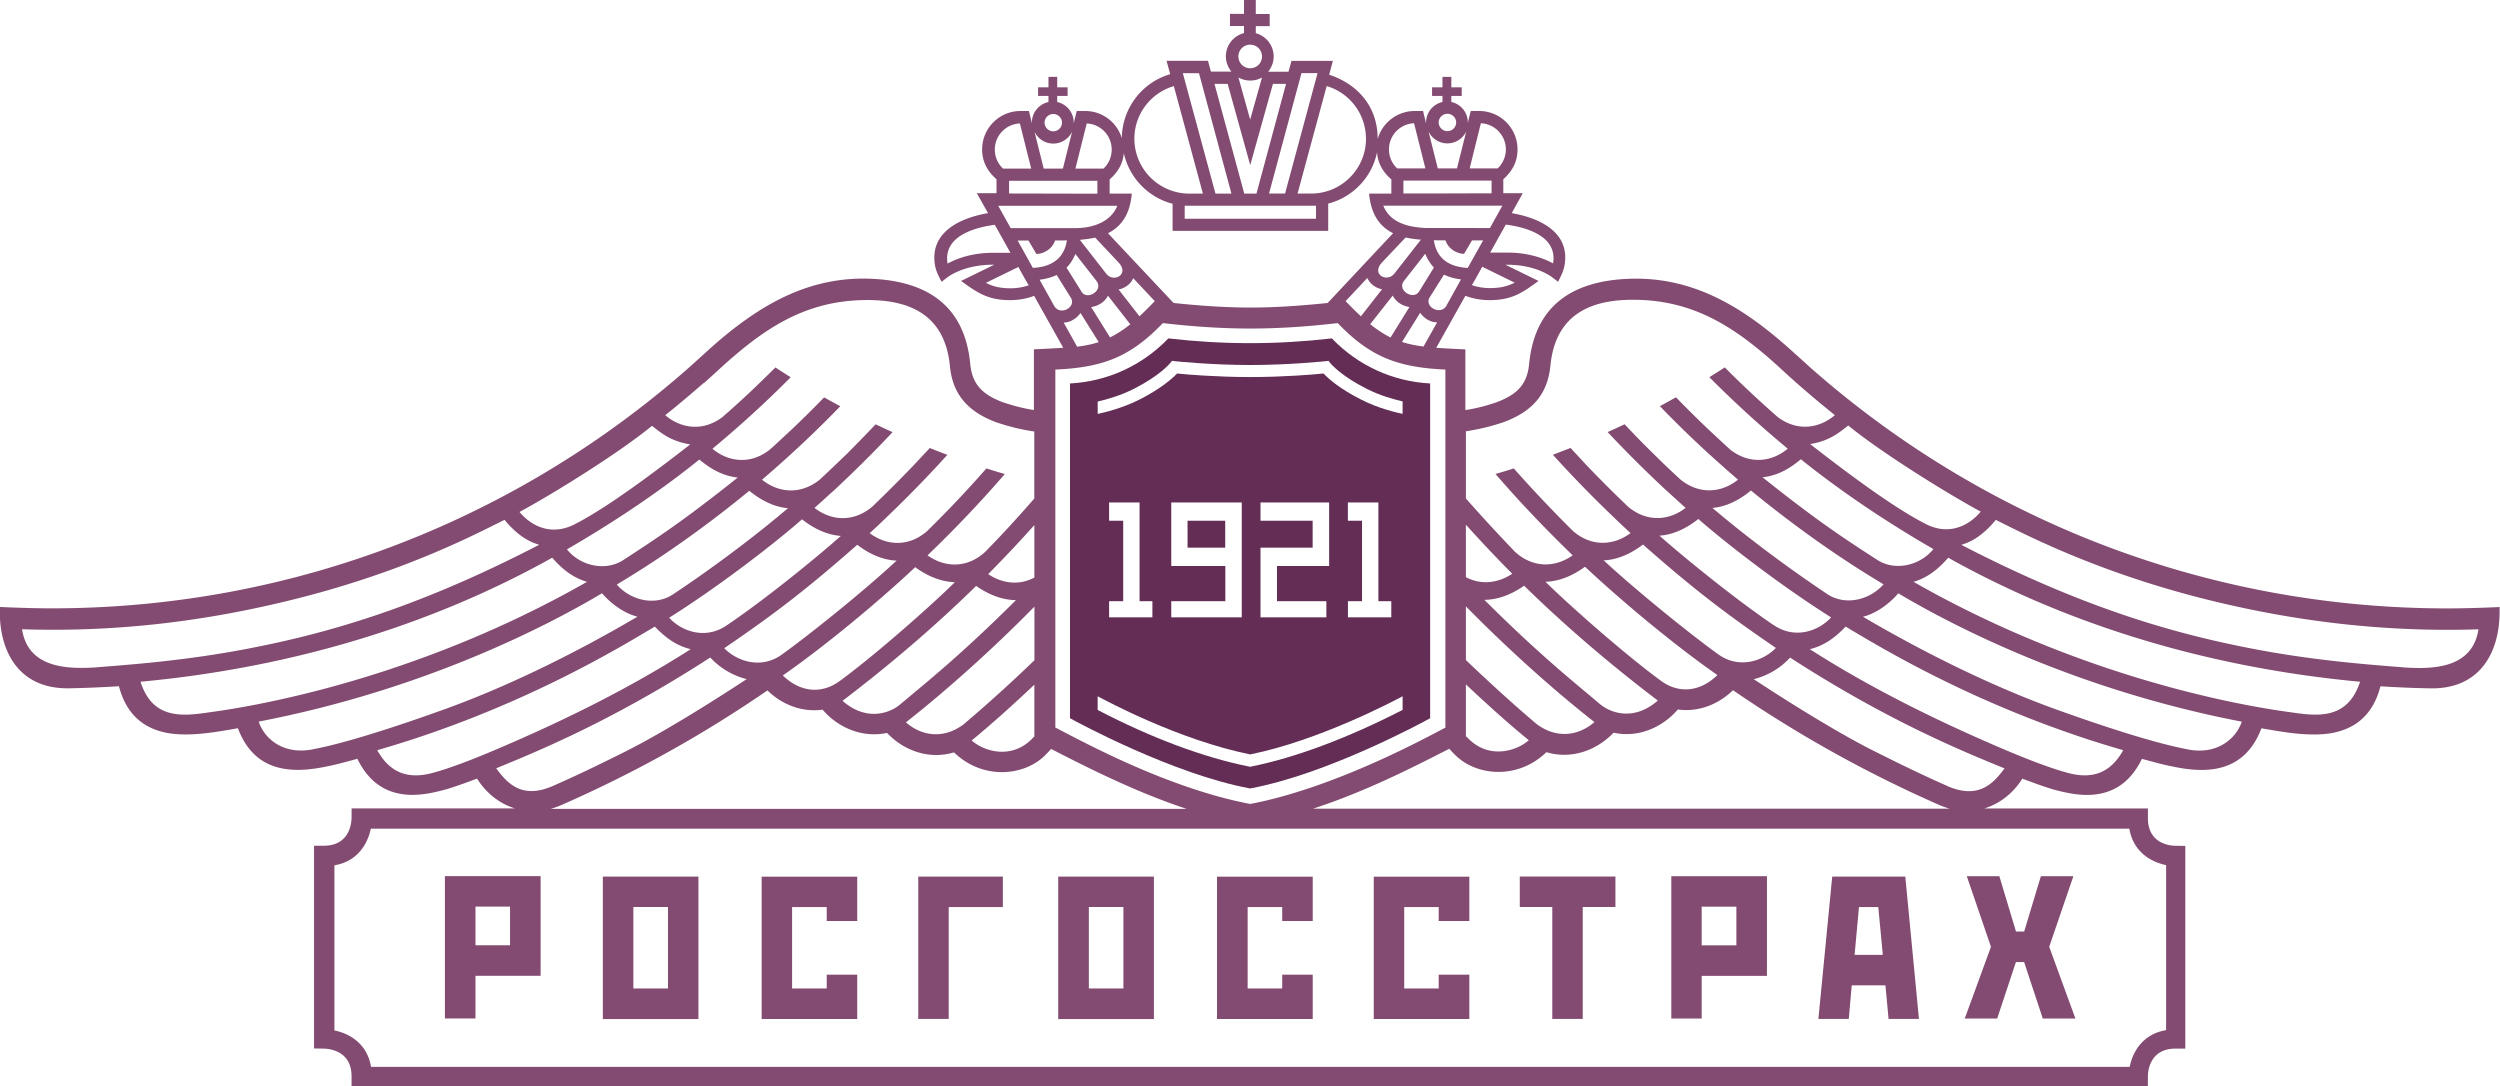 <svg xmlns="http://www.w3.org/2000/svg" width="103.538" height="44.988" fill-rule="evenodd" clip-rule="evenodd" image-rendering="optimizeQuality" shape-rendering="geometricPrecision" text-rendering="geometricPrecision" viewBox="0 0 377.65 164.1"><g fill-rule="nonzero"><path fill="#834b71" d="M71.82 147.41h9.84v-15.05H67.2v21.5h4.62v-6.45zM189.76 0h-1.84v2.09h-2.12v1.84h2.12V5c-1.58.4-2.74 1.82-2.74 3.51 0 .87.32 1.68.84 2.31h-3.1l-.44-1.64h-6.26l.55 2.03c-4.2 1.21-7.26 5.09-7.31 9.67a5.766 5.766 0 00-5.53-4.11h-1.28l-.46 1.86v-.14c0-1.5-1.07-2.77-2.49-3.08v-.92h1.57v-1.3h-1.57v-1.58h-1.32v1.58h-1.57v1.3h1.57v.92c-1.42.31-2.5 1.58-2.5 3.08v.14l-.45-1.86h-1.27c-3.21 0-5.8 2.6-5.8 5.8 0 1.88.82 3.33 2.17 4.51v2.11h-2.97l1.69 3.01c-4.18.7-8.83 2.85-8.02 7.82.16.94.56 1.71 1.01 2.55 0 0 1-.78 1.27-.95 1.88-1.14 4.22-1.63 6.39-1.63h.29l-5.01 2.45c2.54 1.85 4.12 2.9 7.4 2.9 1.28 0 2.52-.22 3.63-.65l4.4 7.84c-1.3.1-2.76.16-4.43.24v9.17c-1.52-.24-3.01-.61-4.41-1.09-.09-.02-.2-.06-.29-.09-3.48-1.3-4.65-3.05-4.92-5.82-.9-9.32-7.18-12.32-14.24-12.79-10.27-.69-18.08 4.24-25.27 10.68 0 0-2.33 2.13-2.89 2.62C78.5 78.13 44.77 91.9 7.82 91.9c-2.44 0-4.87-.08-7.3-.18l-.55-.03-.01.55c-.06 6.2 2.89 11.85 10.42 11.74 2.55-.04 5.07-.16 7.58-.31 1.2 4.62 4.13 6.53 7.56 7.1 1.74.27 3.63.21 5.49 0 1.68-.18 3.34-.48 4.92-.76 1.64 4.36 4.6 5.99 8.01 6.25 1.72.14 3.52-.08 5.3-.45 1.6-.31 3.21-.77 4.74-1.18 1.99 4.1 5.05 5.46 8.37 5.45 1.7-.01 3.45-.39 5.16-.87 1.53-.47 3.09-1.04 4.55-1.59 1.28 2.06 3.28 3.76 5.72 4.5H53.11l-.01 1.48c-.02.69-.26 4.16-4.19 4.16h-1.48v30.63l1.48.02c.69.02 4.19.25 4.19 4.18v1.5h269.87l1.49-.02.01-1.47c0-.71.24-4.19 4.16-4.19h1.49v-30.62l-1.48-.02c-.7 0-4.17-.24-4.17-4.16v-1.48h-24.72c2.46-.74 4.45-2.43 5.75-4.5 1.46.54 3 1.12 4.53 1.59 1.73.48 3.48.86 5.16.87 3.34.01 6.37-1.34 8.38-5.45 1.53.41 3.12.87 4.75 1.18 1.76.37 3.59.59 5.3.45 3.37-.26 6.35-1.9 8-6.25 1.56.28 3.26.57 4.91.76 1.87.2 3.76.27 5.5 0 3.46-.57 6.37-2.49 7.57-7.1 2.51.15 5.04.27 7.58.31 7.43.11 10.37-5.37 10.42-11.45V91.7l-.56.03c-2.44.1-4.85.18-7.32.18-36.93 0-70.66-13.77-96.32-36.45-.54-.5-2.9-2.62-2.9-2.62-7.19-6.44-14.99-11.37-25.29-10.68-7.03.47-13.31 3.47-14.21 12.79-.28 2.77-1.44 4.52-4.93 5.82-.08.03-.2.07-.28.09-1.4.48-2.88.85-4.43 1.09v-9.17c-1.65-.08-3.08-.14-4.4-.24l4.4-7.85c1.14.43 2.38.65 3.67.65 3.29 0 4.85-1.04 7.38-2.9l-5.01-2.45h.29c2.17 0 4.53.48 6.39 1.63.28.16 1.28.95 1.28.95.43-.84.84-1.61.99-2.55.84-4.97-3.83-7.11-7.99-7.82l1.67-3.01h-2.94v-2.11c1.34-1.19 2.15-2.64 2.15-4.51 0-3.2-2.59-5.8-5.79-5.8h-1.28l-.46 1.86.02-.14c0-1.5-1.05-2.77-2.49-3.08v-.92h1.57v-1.3h-1.57v-1.58h-1.34v1.58h-1.57v1.3h1.57v.92a3.171 3.171 0 00-2.48 3.08v.14l-.45-1.86h-1.27c-2.65 0-4.92 1.8-5.59 4.24v-.07c0-4.9-3.1-8.27-7.32-9.65l.55-2.09h-6.25l-.45 1.64h-3.07c.51-.63.83-1.44.83-2.31 0-1.69-1.17-3.11-2.7-3.51V3.95h2.1V2.11h-2.1V.02zM71.82 136.96h5.22v5.84h-5.22v-5.84zm229.88 16.91l2.83-8.53h1.24l2.82 8.53h4.93l-3.96-10.84 3.65-10.66h-4.91l-2.52 8.35h-1.24l-2.51-8.35h-4.92l3.65 10.66-3.96 10.84h4.91zm-44.64-6.45h9.86v-15.05h-14.45v21.5h4.59v-6.45zm0-10.45h5.24v5.84h-5.24v-5.84zm42.15-59.68c-1.35 1.65-4.41 3.92-8.42 1.81-2.96-1.53-7.8-4.57-17.35-12.02 3.21-.49 4.77-2.08 5.76-2.8 4.94 4.06 14.99 10.3 20.01 13.01zm-65.76 10.6c2.1-.07 4.1-.9 5.96-2.26h.04c5.72 5.37 13.83 12.08 19.99 16.35-2.94 2.83-6.17 2.64-8.58.83-5.64-4.14-13.91-11.48-17.41-14.93zm16.98 17.94c-3.45 3.04-6.96 2.03-8.77.51-4.37-3.7-9.04-7.38-17.43-15.72 2.14-.03 4.11-.83 6.01-2.14l.01.02c5.86 5.73 12.58 11.56 20.18 17.33zm-8.17-21.18c2.14-.08 4.24-1.08 5.93-2.39 7.68 6.77 12.57 10.5 20.08 15.62-2.01 2.07-5.64 3.17-8.67.99-3.86-2.75-12.19-9.44-17.35-14.22zM268 94.48c-5.61-3.78-13.39-10.08-17.32-13.56 1.95-.12 3.99-1.01 5.88-2.52 3.55 3.15 11.95 9.75 20.05 14.87-1.96 2.15-5.53 3.28-8.6 1.2zm7.98-4.77c-5.63-3.76-11.88-8.38-17.3-12.98 2.06-.17 4.02-1.14 5.82-2.63 10.23 8.38 17.92 12.88 20.03 14.17-1.92 2.23-5.65 3.39-8.56 1.44zm7.6-5.13c-4.82-3.12-8.91-5.76-17.33-12.48 2.22-.23 4.05-1.25 5.79-2.72 4.09 3.28 10.62 8.13 20.02 13.57-1.97 2.45-5.73 3.4-8.48 1.63zm-62.14-19.43c1.85-.27 3.64-.7 5.35-1.26.12-.04.29-.09.41-.14 4.53-1.69 6.6-4.42 7.01-8.51.81-8.33 6.9-10.25 13.89-9.92 8.65.41 14.61 4.71 20.35 9.86.98.91 1.95 1.79 2.93 2.66 1.9 1.67 3.82 3.29 5.8 4.87-2.29 1.96-5.58 2.56-8.61.31-2.73-2.4-5.44-4.91-8.02-7.52-.78.51-1.55 1-2.33 1.48 3.77 3.79 7.73 7.4 11.84 10.8-2.31 1.94-5.64 2.49-8.65.17-.56-.51-1.13-1.04-1.71-1.57-2.23-2.05-4.4-4.18-6.52-6.36-.84.46-1.63.91-2.43 1.34 2.69 2.79 5.48 5.49 8.38 8.09 1.13 1.01 2.26 2.02 3.42 3.01-2.35 1.9-5.68 2.38-8.65.02-1.41-1.29-2.78-2.59-4.08-3.89-1.51-1.47-2.97-2.97-4.4-4.5-.87.41-1.7.8-2.57 1.18 2.83 3.01 5.73 5.9 8.73 8.69 1.01.92 2.03 1.85 3.05 2.76-2.38 1.87-5.74 2.28-8.67-.16-2.13-2.03-4.17-4.07-6.16-6.14-.85-.91-1.7-1.83-2.55-2.75-.9.35-1.78.69-2.67 1.03 2.92 3.22 5.94 6.33 9.08 9.33.87.85 1.76 1.68 2.65 2.5-2.43 1.83-5.82 2.19-8.7-.32-3.14-3.11-6.1-6.25-8.94-9.45-.92.3-1.82.58-2.76.84 3.7 4.28 7.6 8.37 11.66 12.29-2.46 1.76-5.84 2.07-8.7-.52-2.57-2.68-5.04-5.35-7.43-8.07V65.18zm0 14.12c2.29 2.53 4.61 5 7 7.4-2.03 1.37-4.61 1.79-7 .52v-7.93zm0 12.33c5.82 5.93 12.89 12.38 19.42 17.48-2.32 2.03-5.65 2.62-8.76.28-3.7-3.14-7.22-6.36-10.66-9.65v-8.1zm0 11.79c3.24 3.05 6.67 6.14 9.5 8.43-1.83 1.64-5.95 2.91-9.08-.2-.15-.15-.28-.29-.42-.4v-7.83zm-1.82 10.45c3.08 3.36 9.55 4.09 13.98-.21 3.88 1.16 7.67-.35 10.15-2.94 3.8.82 7.42-.85 9.71-3.51 3.21.44 6.2-.84 8.33-2.91 9.72 6.67 20.08 12.46 30.99 17.26.57.26 1.17.47 1.72.63h-96.14c7.17-2.34 13.61-5.47 20.57-9.05.2.23.43.47.68.74zm-4.58-61.49c-1.18-.16-2.24-.36-3.25-.69l2.74-4.41c.29.43.7.79 1.13 1.05.47.27.95.39 1.43.4l-2.06 3.66zm.22-17.91c-2.62-.15-5.25-.8-6.3-3.37h17.99l-1.88 3.38-9.81-.01zm.04 3.89c.31.8.75 1.5 1.31 2.08l-2.19 3.55-.07.09c-.84 1.36-3.37-.21-2.26-1.62l3.21-4.1zm-.66-2.12l-4.04 5.16c-1.12 1.33-3.43.08-1.9-1.64a.7.7 0 01.14-.16l3.49-3.69c.74.16 1.51.26 2.32.33zm-5.87 7.49l-3.19 4.08c-.71-.66-1.49-1.43-2.31-2.29l3.28-3.5c.2.45.53.88 1.03 1.22.36.25.77.4 1.19.49zm1.62.95c.22.45.57.85 1.03 1.16.45.3.97.49 1.49.57l-2.85 4.6c-1.02-.5-2-1.15-3.08-2l3.4-4.32zm8.13 1.51c-.9 1.54-3.28.24-2.62-1.13l2.23-3.54c.72.35 1.59.6 2.57.72l-2.19 3.94zm-1.93-9.87c.57.02 1.16.02 1.76.02.45 1.3 1.7 2.01 2.81 2.04l1.2-2.03h1.68l-2.32 4.15c-3.43-.17-4.8-1.97-5.12-4.16zm12.22 6.41c-1.17.6-2.33.82-3.71.82-.97 0-1.89-.14-2.76-.45l.45-.75 1.12-2.02 4.9 2.4zm-1.33-8.77c3.16.41 7.82 1.76 7.13 5.86-2.08-1.13-4.5-1.63-6.84-1.63h-2.66l1.3-2.34 1.06-1.89zm-3.78-15.31a3.952 3.952 0 012.54 6.82h-4.23l1.69-6.82zm-5.05-1.43c.73 0 1.32.59 1.32 1.3 0 .73-.59 1.32-1.32 1.32-.73 0-1.32-.59-1.32-1.32 0-.71.59-1.3 1.32-1.3zm0 4.47c1.26 0 2.32-.73 2.84-1.79l-1.4 5.57h-2.9l-1.39-5.57c.51 1.06 1.6 1.79 2.84 1.79zm6.67 5.62v1.92l-9.76.03H212v-1.95h13.33zm-11.71-8.66l1.71 6.82h-4.26a3.893 3.893 0 01-1.24-2.87c0-2.13 1.68-3.86 3.78-3.95zm-7.26 2.32c0 4.58-3.71 8.3-8.29 8.3h-2.05l4.4-16.24a8.292 8.292 0 015.93 7.94zm-7.55 10.14v1.96h-19.84v-1.96h19.84zm-2.21-20.03h2.44l-4.91 18.19h-2.42l4.9-18.19zm-7.74-4.3c1 0 1.79.8 1.79 1.78s-.78 1.78-1.79 1.78c-.99 0-1.78-.8-1.78-1.78s.79-1.78 1.78-1.78zm1.79 4.96l-1.79 6.36-1.77-6.36c.54.29 1.13.46 1.77.46.66 0 1.26-.17 1.79-.46zm-5.19.96l3.41 12.27 3.43-12.27h1.98l-4.47 16.58h-1.84l-4.5-16.58h1.99zm-4.33-1.61l4.9 18.19h-2.41l-4.93-18.19h2.43zm-3.8 1.95l4.39 16.24h-2.04c-4.58 0-8.31-3.72-8.31-8.3 0-3.75 2.52-6.94 5.96-7.94zm-7.56 10.1c.81 3.74 3.69 6.72 7.37 7.67v4.1h23.51v-4.12c3.73-.97 6.63-3.99 7.38-7.78.1 1.7.9 3.03 2.16 4.12v2.15h-3.36c.3 3.27 1.69 5.02 3.62 5.98l-9.88 10.54c-3.9.4-7.76.69-11.68.69-3.89 0-7.76-.29-11.6-.69l-9.91-10.54c1.92-.96 3.31-2.71 3.6-5.98h-3.35V27.1c1.23-1.07 2.02-2.36 2.14-3.99zm-7.27 11.35h-9.82l-1.88-3.37h17.99c-1.05 2.57-3.93 3.37-6.29 3.37zm2.95 1.44l3.47 3.69c.04.05.1.1.14.16 1.52 1.71-.78 2.97-1.91 1.64l-4.02-5.16c.82-.07 1.59-.18 2.32-.33zm.2 6.56c1.09 1.4-1.4 2.97-2.26 1.62l-.05-.09-2.22-3.55c.58-.58 1.01-1.28 1.33-2.08l3.21 4.1zm.69 3.37c.45-.31.81-.71 1.04-1.16l3.37 4.32c-1.06.85-2.07 1.49-3.06 1.98l-2.85-4.58c.53-.08 1.04-.27 1.5-.57zm2.64-2.1c.42-.09.82-.24 1.19-.49.5-.34.83-.76 1.02-1.22l3.26 3.47c-.82.85-1.59 1.62-2.31 2.29l-3.16-4.06zm-4.81-25.08c2.11.1 3.77 1.82 3.77 3.95 0 1.13-.47 2.16-1.24 2.87h-4.24l1.71-6.82zm-5.05-1.43a1.31 1.31 0 010 2.62c-.71 0-1.32-.59-1.32-1.32 0-.71.6-1.3 1.32-1.3zm0 4.47c1.24 0 2.32-.73 2.84-1.79l-1.39 5.57h-2.9l-1.39-5.57a3.14 3.14 0 002.84 1.79zm6.66 5.62v1.95l-13.34-.03v-1.92h13.34zm-15.5-4.71a3.96 3.96 0 013.79-3.95l1.71 6.82h-4.25a3.893 3.893 0 01-1.24-2.87zm-.29 15.59c-2.35 0-4.75.49-6.84 1.63-.69-4.1 3.97-5.44 7.13-5.86l1.06 1.89 1.3 2.34h-2.66zm2.67 5.36c-1.39 0-2.55-.21-3.72-.82l4.9-2.4 1.12 2.02.45.75c-.88.3-1.79.45-2.75.45zm3.38-3.06l-2.3-4.15h1.63l1.2 2.03c1.12-.03 2.37-.74 2.82-2.04.6 0 1.18 0 1.78-.02-.31 2.19-1.72 3.99-5.14 4.16zm3.21 5.71l-2.2-3.94c.98-.13 1.84-.37 2.58-.72l2.2 3.54c.7 1.37-1.69 2.67-2.58 1.13zm1.42 2.53c.48-.01.96-.12 1.4-.4.48-.26.86-.62 1.16-1.05l2.75 4.4c-.99.33-2.06.55-3.26.69l-2.04-3.65zm-1.24 7.1c7.06-.32 11.26-1.82 16.24-7.02 4.41.51 8.78.82 13.2.82h.01c4.44 0 8.81-.31 13.21-.82 4.97 5.2 9.19 6.69 16.26 7.02v54.09c-2.77 1.44-16.66 9.09-29.48 11.53-12.36-2.34-25.03-9.27-29.32-11.48a.574.574 0 01-.12-.05V55.83zm-1.34 58.05c.27-.26.47-.5.7-.74 6.64 3.42 13.35 6.7 20.46 9.05H83.21c.56-.17 1.14-.37 1.71-.63a188.59 188.59 0 0031.01-17.26c2.11 2.07 5.12 3.35 8.33 2.91 2.28 2.66 5.92 4.32 9.73 3.51 2.45 2.6 6.26 4.1 10.12 2.94 4.44 4.31 10.91 3.57 13.98.21zm-44.9-39.74c1.83 1.48 3.78 2.46 5.85 2.63-5.42 4.6-11.67 9.22-17.31 12.98-2.91 1.96-6.64.79-8.55-1.44 2.1-1.3 9.8-5.79 20.02-14.17zm-27.54 8.85c9.39-5.44 15.93-10.29 20-13.57 1.76 1.47 3.59 2.49 5.8 2.72-8.42 6.72-12.53 9.36-17.31 12.48-2.75 1.77-6.54.82-8.49-1.63zm35.5-4.55c1.89 1.51 3.93 2.39 5.88 2.52-3.92 3.48-11.69 9.78-17.32 13.56-3.08 2.08-6.65.95-8.62-1.2 8.12-5.12 16.51-11.72 20.07-14.87zm8.36 3.86c1.68 1.31 3.8 2.31 5.94 2.39-5.14 4.78-13.52 11.47-17.38 14.22-3.02 2.17-6.64 1.08-8.66-.99 7.52-5.12 12.4-8.85 20.09-15.62zm16.09 27.1c-3.09 2.34-6.44 1.76-8.74-.28 6.49-5.1 13.61-11.56 19.41-17.48v8.1c-3.41 3.29-6.96 6.51-10.66 9.65zm10.66-5.97v7.83c-.14.11-.26.24-.4.4-3.13 3.11-7.24 1.84-9.07.2 2.82-2.31 6.25-5.38 9.47-8.43zm-6.97-16.71c2.39-2.41 4.71-4.87 6.97-7.4v7.93c-2.38 1.27-4.96.85-6.97-.52zm4.19 3.94c-8.39 8.34-13.06 12.02-17.45 15.72-1.79 1.52-5.31 2.53-8.75-.51 7.59-5.77 14.31-11.6 20.16-17.33l.03-.02c1.89 1.31 3.88 2.11 6.01 2.14zm-26.62 12.21c-2.42 1.8-5.66 2-8.6-.83 6.14-4.27 14.28-10.98 19.99-16.35h.02c1.86 1.36 3.88 2.19 5.98 2.26-3.49 3.45-11.77 10.79-17.39 14.93zm-20.53-44.99c.99-.87 1.94-1.75 2.93-2.66 5.75-5.15 11.69-9.45 20.36-9.86 6.97-.33 13.06 1.59 13.88 9.92.39 4.09 2.48 6.82 6.99 8.51.14.05.29.1.43.14 1.7.56 3.49.99 5.33 1.26v10.12c-2.36 2.72-4.81 5.4-7.43 8.07-2.84 2.6-6.22 2.29-8.7.52 4.08-3.92 7.98-8.01 11.68-12.29-.92-.26-1.83-.54-2.77-.84H149c-2.81 3.2-5.78 6.35-8.94 9.45-2.88 2.52-6.24 2.16-8.69.32.91-.81 1.79-1.65 2.66-2.5 3.13-3 6.17-6.11 9.08-9.33-.91-.33-1.78-.68-2.66-1.03-.85.92-1.71 1.84-2.57 2.75-1.98 2.06-4.03 4.11-6.15 6.14-2.95 2.45-6.3 2.03-8.69.16 1.04-.92 2.03-1.84 3.06-2.76 3-2.8 5.92-5.69 8.73-8.69-.85-.38-1.7-.77-2.56-1.18a233.98 233.98 0 01-4.38 4.5c-1.35 1.3-2.71 2.6-4.1 3.89-3 2.37-6.32 1.88-8.68-.02 1.16-.99 2.31-2.01 3.43-3.01 2.89-2.6 5.69-5.3 8.39-8.09-.8-.43-1.62-.88-2.44-1.34-2.11 2.18-4.29 4.31-6.53 6.36-.56.53-1.12 1.05-1.72 1.57-2.99 2.32-6.32 1.77-8.62-.17 4.1-3.4 8.06-7.01 11.82-10.8-.77-.48-1.53-.97-2.31-1.48-2.61 2.61-5.26 5.12-8.03 7.52-3.02 2.25-6.33 1.65-8.61-.31 1.98-1.58 3.9-3.2 5.81-4.87zm-7.84 6.45c1 .72 2.56 2.31 5.79 2.8-9.56 7.44-14.4 10.49-17.37 12.02-4.02 2.11-7.07-.16-8.43-1.81 5.02-2.7 15.08-8.94 20.01-13.01zM14.9 100.79c-5.03.38-10.68.04-11.58-5.73 14.91.49 27.81-1.41 38.5-3.9 18.58-4.28 30.52-10.74 34.39-12.63 2.6 3.16 4.7 3.56 5.23 3.77-19.12 9.91-33.07 13.64-44.73 15.83-7.82 1.47-15.06 2.14-21.82 2.65zm16.42 6.86c-4.12.61-8.35.85-10.1-4.66 25.79-2.41 46.57-9.99 62.2-18.74 1.68 1.97 3.36 3.09 5.25 3.65-28.62 16.32-55.39 19.46-57.35 19.75zm15.83 5.57c-4.52.83-7.27-1.75-8.08-4.21 25.68-4.94 44.46-14.97 51.87-19.39 1.01 1.21 3.03 2.96 5.35 3.54-10.75 6.32-20.88 11.02-29.26 14.03-10.83 3.89-16.74 5.45-19.88 6.02zm18.16 3.55c-3.72 1-6.44-.05-8.33-3.44 21.58-6.21 37.01-15.76 41.93-18.67 1.73 1.79 3.31 2.89 5.42 3.41-9.09 5.81-18.73 10.57-28.31 14.69-2.91 1.26-7.44 3.14-10.71 4.01zm9.63-.7c6.05-2.49 17.47-7.11 32.35-16.74 2.1 2.27 4.53 3.03 5.5 3.26-12.35 8.11-18.16 10.86-19.3 11.43-1.06.51-4.71 2.39-9.92 4.69-4.66 2.06-6.89-.27-8.62-2.65zm246.72 9.1c.61 3.58 3.32 5.06 5.56 5.52v24.93c-3.57.6-5.07 3.33-5.5 5.55H56.04c-.59-3.56-3.31-5.06-5.53-5.5v-24.95c3.55-.59 5.05-3.33 5.5-5.54h265.66zm-27.53-6.45c-5.18-2.3-8.84-4.18-9.88-4.69-1.17-.57-6.97-3.32-19.33-11.43.96-.23 3.43-.99 5.49-3.26 14.88 9.63 26.32 14.25 32.4 16.74-1.75 2.38-4 4.7-8.68 2.65zm18.28-1.95c-3.27-.87-7.79-2.75-10.72-4.01-9.56-4.12-19.22-8.88-28.29-14.69 2.1-.52 3.69-1.62 5.41-3.41 4.9 2.91 20.34 12.46 41.93 18.67-1.89 3.39-4.6 4.44-8.32 3.44zm18.16-3.55c-3.15-.58-9.05-2.13-19.88-6.02-8.39-3.01-18.52-7.72-29.27-14.03 2.33-.58 4.34-2.34 5.34-3.54 7.43 4.43 26.22 14.46 51.89 19.39-.82 2.46-3.57 5.04-8.08 4.21zm15.83-5.57c-1.98-.29-28.74-3.43-57.33-19.75 1.87-.56 3.54-1.68 5.23-3.65 15.64 8.76 36.38 16.33 62.22 18.74-1.81 5.51-6.01 5.27-10.12 4.66zm16.42-6.86c-6.77-.51-14-1.18-21.81-2.65-11.63-2.19-25.6-5.93-44.72-15.83.5-.21 2.61-.61 5.2-3.77 3.86 1.88 15.83 8.34 34.37 12.63 10.73 2.49 23.62 4.38 38.55 3.9-.91 5.78-6.55 6.12-11.59 5.73zm-140.86 46.45h-4.63v2.08h-5.21v-12.29h5.21v2.1h4.63v-6.69h-14.44v21.5h14.44v-6.69zm-23.66 0h-4.61v2.08h-5.22v-12.29h5.22v2.1h4.61v-6.69h-14.46v21.5h14.46v-6.69zm36.2 6.69h4.59v-16.91h4.94v-4.6h-14.45v4.6h4.91v16.91zm45.23-5.08h5.09l.47 5.08h4.59l-2.06-21.5h-11.04l-2.09 21.5h4.59l.45-5.08zm1.09-11.82h2.92l.68 7.22h-4.26l.66-7.22zm-175.32-4.6H91.06v21.52h14.44v-21.52zm-4.6 16.89h-5.23v-12.3h5.23v12.3zm42.41-12.29h8.18v-4.6h-12.78v21.5h4.6v-16.91zm31-4.6h-14.46v21.52h14.46v-21.52zm-4.61 16.89h-5.22v-12.3h5.22v12.3zm-40.21-2.08h-4.61v2.08h-5.23v-12.29h5.23v2.1h4.61v-6.69h-14.44v21.5h14.44v-6.69z"/><path fill="#632d56" d="M185.08 78.67h-5.69v4.06h5.69v-4.06zm16.11-27.55c-4.08.47-8.23.72-12.36.72-4.12 0-8.28-.25-12.34-.72-3.94 4.1-9.19 6.51-14.86 6.81v50.57c1.19.66 15.6 8.46 27.2 10.61 11.62-2.14 26.04-9.95 27.21-10.61V57.93c-5.65-.3-10.92-2.71-14.85-6.81zm-12.16 64.68l-.18.04-.17-.04c-6.85-1.37-14.76-4.32-22.87-8.55v-2.07c1.24.67 12.27 6.61 23.02 8.78l.02.01.04-.01c10.37-2.09 21.71-8.09 22.99-8.78v2.06c-8.26 4.25-16.17 7.21-22.84 8.55zm-21.49-37.13v-2.76h4.6v14.91h1.94v2.44h-6.54v-2.44h2.13V78.67h-2.13zm9.39 6.83v-9.59h10.65v17.35h-10.65v-2.44h8.17V85.5h-8.17zm13.48-6.83v-2.76h10.37v9.59h-7.88v5.32h7.46v2.44h-9.95V82.73h7.88v-4.06h-7.88zm13.2 0v-2.76h4.61v14.91h1.95v2.44h-6.55v-2.44h2.13V78.67h-2.13zm8.27-16.15c-.82-.17-3.67-.81-6.31-2.18-3.1-1.56-4.84-3.08-5.58-3.86l-.07-.05h-.07c-1.29.14-5.94.53-10.95.53h-.06c-5.01 0-9.67-.39-10.96-.53h-.07l-.05.05c-.76.78-2.5 2.29-5.59 3.86-2.67 1.37-5.53 2.01-6.35 2.19v-1.87c1.47-.35 3.44-.89 5.52-1.95 3.84-1.95 5.38-3.79 5.4-3.82l.31-.38.49.06c.05 0 5.32.57 11.32.57 6.01 0 11.28-.57 11.33-.57l.5-.06.31.4c.08.08 1.63 1.91 5.41 3.8 2.03 1.05 3.99 1.57 5.47 1.93v1.87z"/></g></svg>